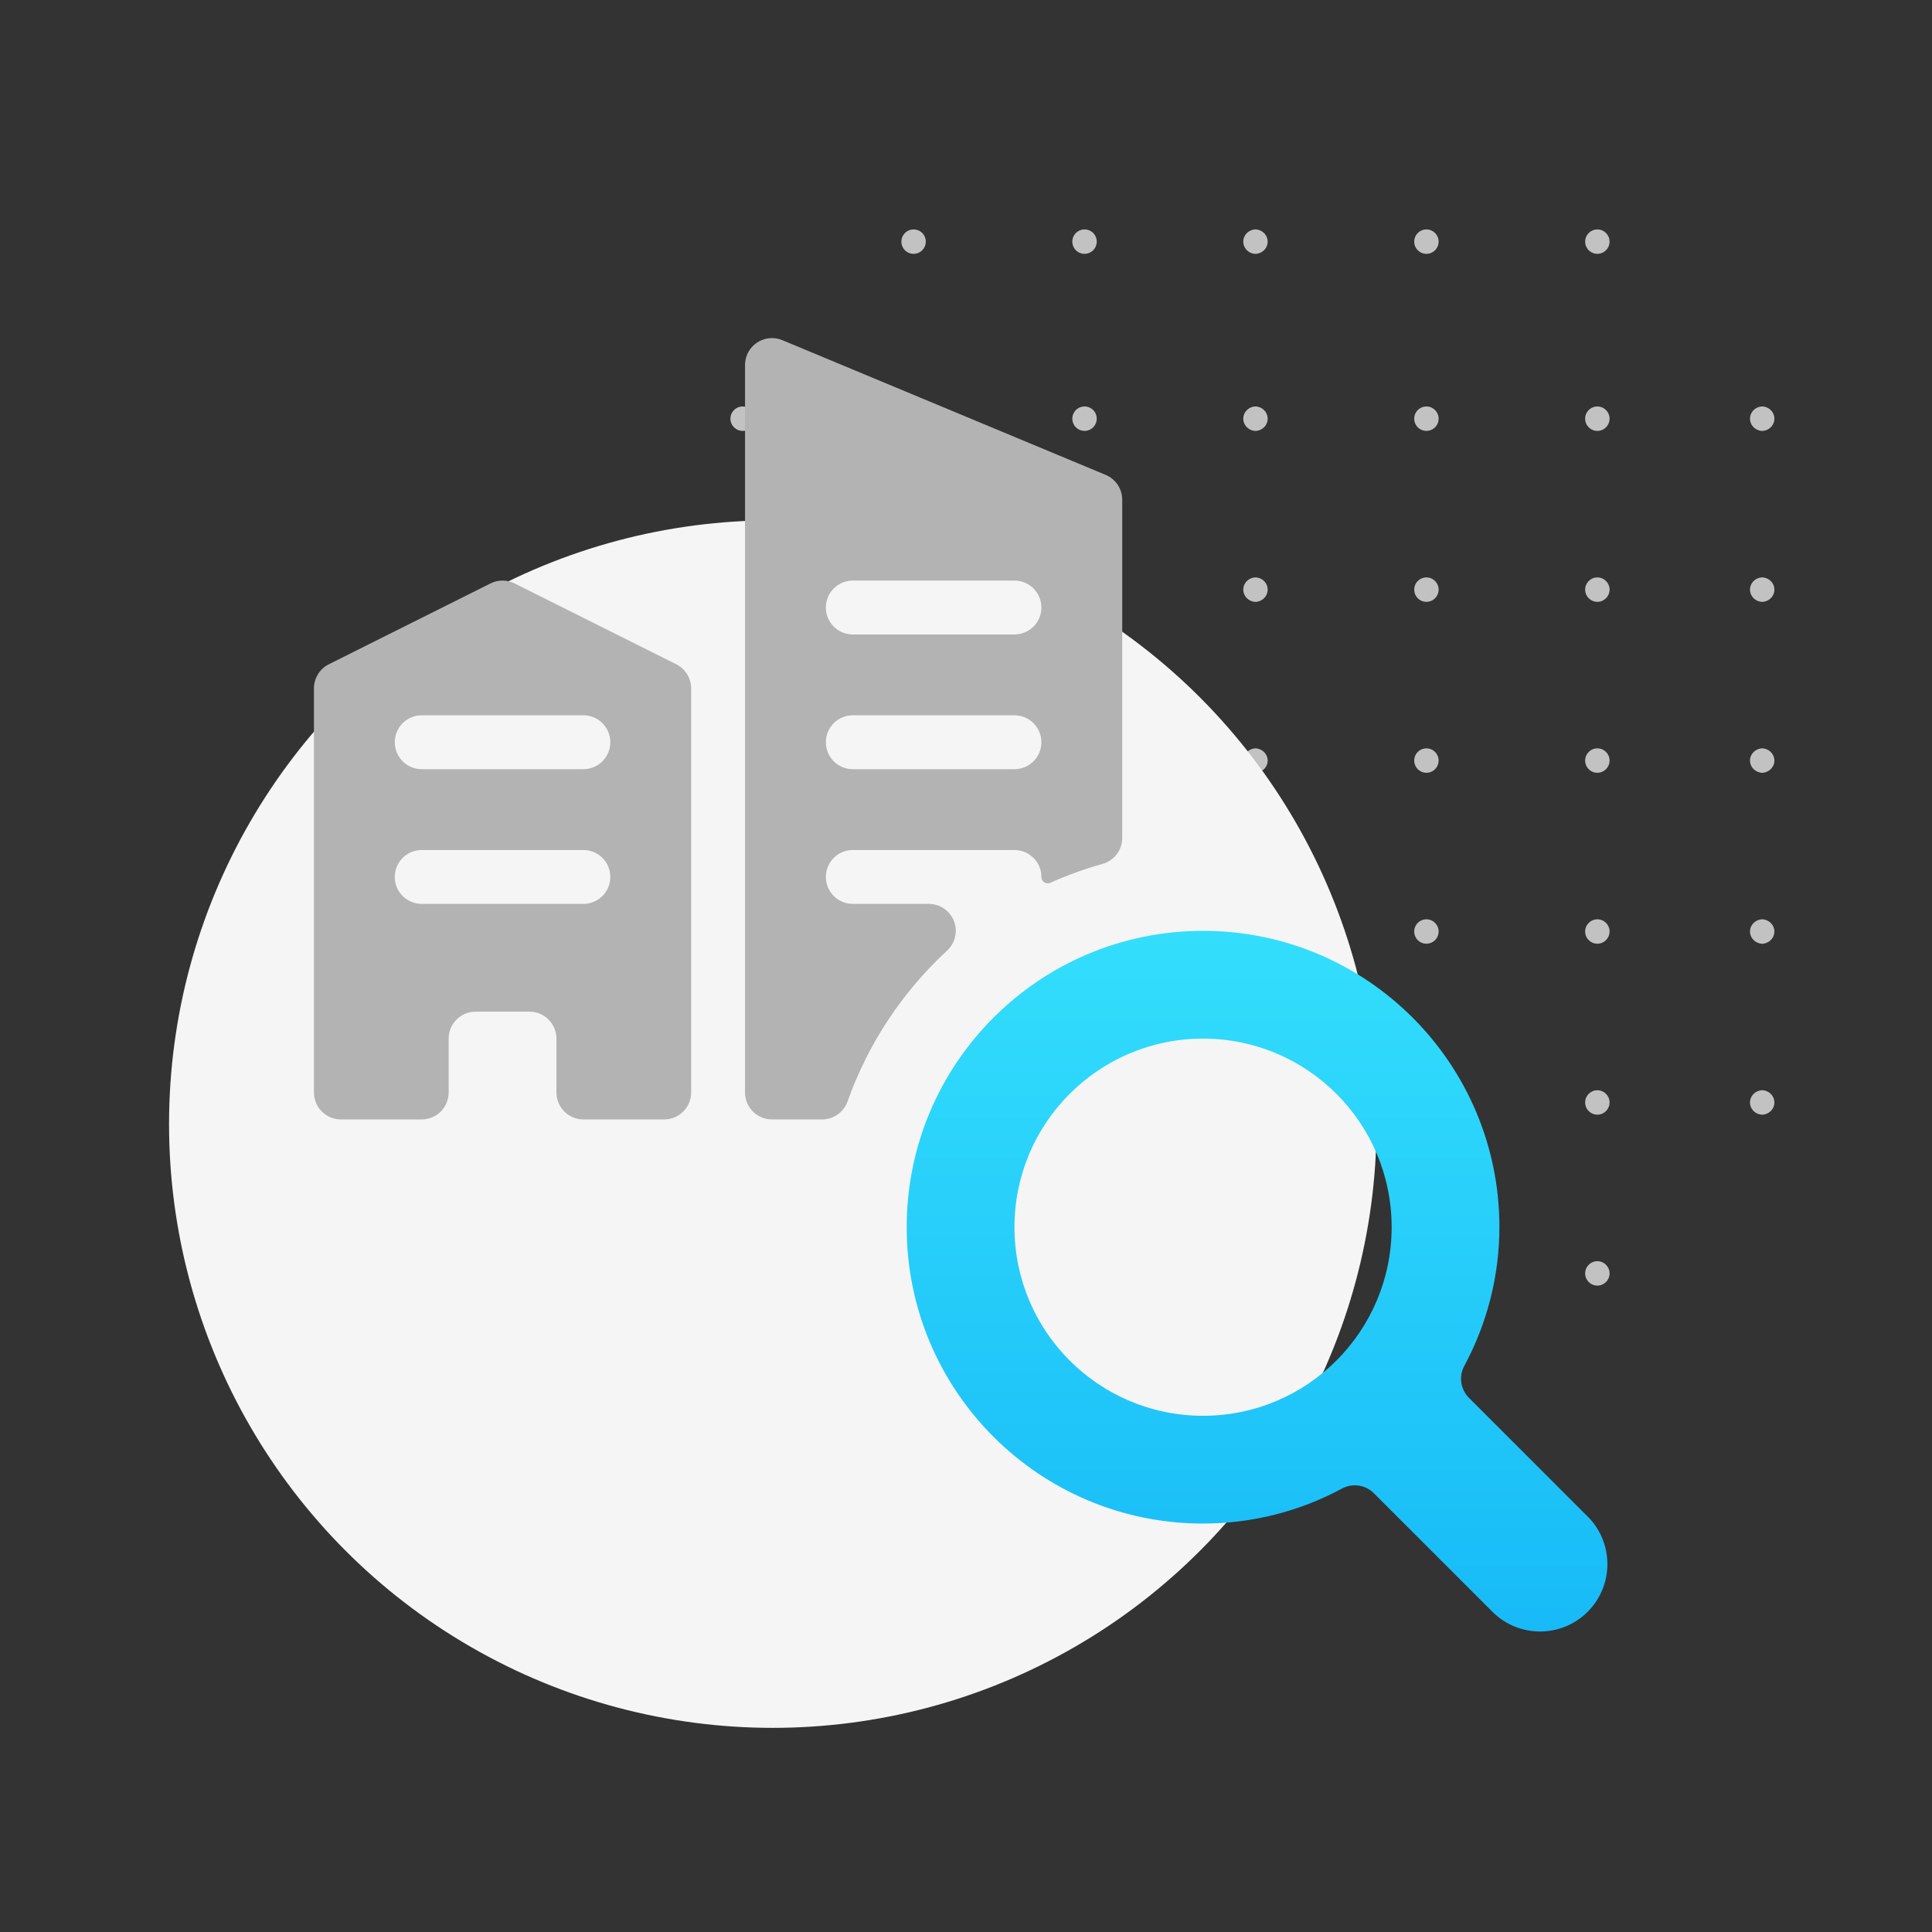 <?xml version="1.0" encoding="UTF-8"?>
<svg width="160px" height="160px" viewBox="0 0 160 160" version="1.1" xmlns="http://www.w3.org/2000/svg" xmlns:xlink="http://www.w3.org/1999/xlink">
    <rect x="0" y="0" width="160" height="160" fill="#333333" stroke="none"/>
    <!-- Generator: Sketch 63.1 (92452) - https://sketch.com -->
    <title>Accelerate Venue Search</title>
    <desc>Created with Sketch.</desc>
    <defs>
        <linearGradient x1="50%" y1="0%" x2="50%" y2="100%" id="linearGradient-1">
            <stop stop-color="#33DEFC" offset="0%"></stop>
            <stop stop-color="#17BAF7" offset="100%"></stop>
        </linearGradient>
    </defs>
    <g id="Accelerate-Venue-Search" stroke="none" stroke-width="1" fill="none" fill-rule="evenodd">
        <path d="M75.659,104.446 C75.928,104.446 76.185,104.552 76.375,104.742 C76.565,104.931 76.671,105.189 76.67,105.458 C76.67,106.016 76.218,106.469 75.659,106.469 C75.101,106.469 74.648,106.016 74.648,105.458 C74.648,104.899 75.101,104.446 75.659,104.446 Z M104.022,104.446 L104.137,104.463 C104.625,104.56 104.984,104.972 104.984,105.458 C104.984,105.943 104.625,106.356 104.137,106.452 L104.022,106.469 L103.924,106.469 L103.809,106.452 C103.321,106.356 102.962,105.943 102.962,105.458 C102.962,104.972 103.321,104.56 103.809,104.463 L103.924,104.446 L104.022,104.446 Z M132.286,104.446 C132.845,104.446 133.298,104.899 133.298,105.458 C133.298,106.016 132.845,106.469 132.286,106.469 C131.728,106.469 131.275,106.016 131.275,105.458 C131.275,104.899 131.728,104.446 132.286,104.446 Z M118.133,104.446 C118.69,104.448 119.141,104.9 119.141,105.458 C119.141,105.867 118.894,106.236 118.516,106.392 C118.138,106.548 117.702,106.461 117.413,106.171 C117.125,105.882 117.039,105.446 117.196,105.068 C117.354,104.691 117.723,104.445 118.133,104.446 Z M89.816,104.446 C90.084,104.446 90.342,104.552 90.532,104.742 C90.722,104.931 90.828,105.189 90.827,105.458 C90.827,105.867 90.581,106.235 90.203,106.392 C89.825,106.548 89.39,106.462 89.101,106.173 C88.812,105.883 88.725,105.448 88.882,105.071 C89.038,104.693 89.407,104.446 89.816,104.446 Z M104.021,90.29 L104.136,90.304 C104.622,90.395 104.984,90.809 104.984,91.301 C104.984,91.792 104.622,92.207 104.136,92.297 L104.021,92.312 L103.924,92.312 L103.81,92.297 C103.323,92.207 102.962,91.792 102.962,91.301 C102.962,90.809 103.323,90.395 103.81,90.304 L103.924,90.29 L104.021,90.29 Z M75.659,90.29 C75.928,90.289 76.185,90.395 76.375,90.585 C76.565,90.775 76.671,91.032 76.67,91.301 C76.67,91.859 76.218,92.312 75.659,92.312 C75.101,92.312 74.648,91.859 74.648,91.301 C74.648,90.742 75.101,90.29 75.659,90.29 Z M61.502,90.29 C61.771,90.289 62.029,90.395 62.218,90.585 C62.408,90.775 62.514,91.032 62.514,91.301 C62.514,91.859 62.061,92.312 61.502,92.312 C60.944,92.312 60.491,91.859 60.491,91.301 C60.491,90.742 60.944,90.29 61.502,90.29 Z M145.986,90.29 L146.1,90.304 C146.587,90.395 146.949,90.809 146.949,91.301 C146.949,91.792 146.587,92.207 146.1,92.297 L145.986,92.312 L145.889,92.312 L145.775,92.297 C145.288,92.207 144.926,91.792 144.926,91.301 C144.926,90.809 145.288,90.395 145.775,90.304 L145.889,90.29 L145.986,90.29 Z M118.133,90.29 C118.69,90.291 119.141,90.744 119.141,91.301 C119.141,91.71 118.894,92.079 118.516,92.235 C118.138,92.392 117.702,92.305 117.413,92.015 C117.125,91.725 117.039,91.289 117.196,90.912 C117.354,90.534 117.723,90.288 118.133,90.29 Z M132.286,90.29 C132.845,90.29 133.298,90.742 133.298,91.301 C133.298,91.859 132.845,92.312 132.286,92.312 C131.728,92.312 131.275,91.859 131.275,91.301 C131.275,90.742 131.728,90.29 132.286,90.29 Z M89.66,90.221 C90.208,90.226 90.65,90.674 90.645,91.223 C90.641,91.772 90.193,92.213 89.644,92.209 C89.095,92.205 88.654,91.756 88.658,91.207 C88.662,90.658 89.111,90.217 89.66,90.221 Z M145.987,76.133 L146.102,76.149 C146.59,76.246 146.949,76.658 146.949,77.144 C146.949,77.63 146.59,78.042 146.102,78.139 L145.987,78.155 L145.888,78.155 L145.773,78.139 C145.285,78.042 144.926,77.63 144.926,77.144 C144.926,76.658 145.285,76.246 145.773,76.149 L145.888,76.133 L145.987,76.133 Z M104.022,76.133 L104.137,76.149 C104.625,76.246 104.984,76.658 104.984,77.144 C104.984,77.63 104.625,78.042 104.137,78.139 L104.022,78.155 L103.924,78.155 L103.809,78.139 C103.321,78.042 102.962,77.63 102.962,77.144 C102.962,76.658 103.321,76.246 103.809,76.149 L103.924,76.133 L104.022,76.133 Z M132.286,76.133 C132.845,76.133 133.298,76.586 133.298,77.144 C133.298,77.702 132.845,78.155 132.286,78.155 C131.728,78.155 131.275,77.702 131.275,77.144 C131.275,76.586 131.728,76.133 132.286,76.133 Z M75.659,76.133 C75.928,76.132 76.185,76.238 76.375,76.428 C76.565,76.618 76.671,76.876 76.67,77.144 C76.67,77.702 76.218,78.155 75.659,78.155 C75.101,78.155 74.648,77.702 74.648,77.144 C74.648,76.586 75.101,76.133 75.659,76.133 Z M61.502,76.133 C61.771,76.132 62.029,76.238 62.218,76.428 C62.408,76.618 62.514,76.876 62.514,77.144 C62.514,77.702 62.061,78.155 61.502,78.155 C60.944,78.155 60.491,77.702 60.491,77.144 C60.491,76.586 60.944,76.133 61.502,76.133 Z M118.133,76.133 C118.69,76.135 119.141,76.587 119.141,77.144 C119.141,77.553 118.894,77.922 118.516,78.078 C118.138,78.235 117.702,78.148 117.413,77.858 C117.125,77.568 117.039,77.133 117.196,76.755 C117.354,76.377 117.723,76.132 118.133,76.133 Z M89.657,76.008 C90.206,76.013 90.647,76.461 90.643,77.01 C90.638,77.559 90.19,78.001 89.641,77.996 C89.093,77.992 88.651,77.543 88.656,76.995 C88.66,76.446 89.108,76.004 89.657,76.008 Z M61.502,61.976 C61.771,61.975 62.029,62.081 62.218,62.271 C62.408,62.461 62.514,62.719 62.514,62.987 C62.514,63.546 62.061,63.998 61.502,63.998 C60.944,63.998 60.491,63.546 60.491,62.987 C60.491,62.429 60.944,61.976 61.502,61.976 Z M118.133,61.976 C118.69,61.978 119.141,62.43 119.141,62.987 C119.141,63.396 118.894,63.765 118.516,63.922 C118.138,64.078 117.702,63.991 117.413,63.701 C117.125,63.411 117.039,62.976 117.196,62.598 C117.354,62.22 117.723,61.975 118.133,61.976 Z M132.286,61.976 C132.845,61.976 133.298,62.429 133.298,62.987 C133.298,63.546 132.845,63.998 132.286,63.998 C131.728,63.998 131.275,63.546 131.275,62.987 C131.275,62.429 131.728,61.976 132.286,61.976 Z M75.659,61.976 C75.928,61.975 76.185,62.081 76.375,62.271 C76.565,62.461 76.671,62.719 76.67,62.987 C76.67,63.546 76.218,63.998 75.659,63.998 C75.101,63.998 74.648,63.546 74.648,62.987 C74.648,62.429 75.101,61.976 75.659,61.976 Z M104.022,61.976 L104.137,61.993 C104.625,62.089 104.984,62.501 104.984,62.987 C104.984,63.473 104.625,63.885 104.137,63.982 L104.022,63.998 L103.924,63.998 L103.809,63.982 C103.321,63.885 102.962,63.473 102.962,62.987 C102.962,62.501 103.321,62.089 103.809,61.993 L103.924,61.976 L104.022,61.976 Z M89.816,61.976 C90.084,61.975 90.342,62.081 90.532,62.271 C90.722,62.461 90.828,62.719 90.827,62.987 C90.827,63.396 90.581,63.765 90.203,63.921 C89.825,64.078 89.39,63.991 89.101,63.702 C88.812,63.413 88.725,62.978 88.882,62.6 C89.038,62.222 89.407,61.976 89.816,61.976 Z M145.987,61.976 L146.102,61.993 C146.59,62.089 146.949,62.501 146.949,62.987 C146.949,63.473 146.59,63.885 146.102,63.982 L145.987,63.998 L145.888,63.998 L145.773,63.982 C145.285,63.885 144.926,63.473 144.926,62.987 C144.926,62.501 145.285,62.089 145.773,61.993 L145.888,61.976 L145.987,61.976 Z M145.986,47.819 L146.1,47.834 C146.587,47.924 146.949,48.339 146.949,48.83 C146.949,49.322 146.587,49.737 146.1,49.827 L145.986,49.842 L145.889,49.842 L145.775,49.827 C145.288,49.737 144.926,49.322 144.926,48.83 C144.926,48.339 145.288,47.924 145.775,47.834 L145.889,47.819 L145.986,47.819 Z M132.286,47.819 C132.845,47.819 133.298,48.272 133.298,48.83 C133.298,49.389 132.845,49.842 132.286,49.842 C131.728,49.842 131.275,49.389 131.275,48.83 C131.275,48.272 131.728,47.819 132.286,47.819 Z M104.021,47.819 L104.136,47.834 C104.622,47.924 104.984,48.339 104.984,48.83 C104.984,49.322 104.622,49.737 104.136,49.827 L104.021,49.842 L103.924,49.842 L103.81,49.827 C103.323,49.737 102.962,49.322 102.962,48.83 C102.962,48.339 103.323,47.924 103.81,47.834 L103.924,47.819 L104.021,47.819 Z M75.659,47.819 C75.928,47.818 76.185,47.925 76.375,48.114 C76.565,48.304 76.671,48.562 76.67,48.83 C76.67,49.389 76.218,49.842 75.659,49.842 C75.101,49.842 74.648,49.389 74.648,48.83 C74.648,48.272 75.101,47.819 75.659,47.819 Z M118.133,47.819 C118.69,47.821 119.141,48.273 119.141,48.83 C119.141,49.24 118.894,49.609 118.516,49.765 C118.138,49.921 117.702,49.834 117.413,49.544 C117.125,49.254 117.039,48.819 117.196,48.441 C117.354,48.064 117.723,47.818 118.133,47.819 Z M61.502,47.819 C61.771,47.818 62.029,47.925 62.218,48.114 C62.408,48.304 62.514,48.562 62.514,48.83 C62.514,49.389 62.061,49.842 61.502,49.842 C60.944,49.842 60.491,49.389 60.491,48.83 C60.491,48.272 60.944,47.819 61.502,47.819 Z M89.652,47.627 C90.201,47.631 90.642,48.079 90.638,48.628 C90.634,49.177 90.185,49.619 89.636,49.614 C89.088,49.61 88.646,49.161 88.651,48.612 C88.655,48.064 89.104,47.622 89.652,47.627 Z M118.133,33.662 C118.69,33.664 119.141,34.116 119.141,34.674 C119.141,35.083 118.894,35.452 118.516,35.608 C118.138,35.764 117.702,35.677 117.413,35.388 C117.125,35.098 117.039,34.662 117.196,34.284 C117.354,33.907 117.723,33.661 118.133,33.662 Z M75.659,33.662 C75.928,33.662 76.185,33.768 76.375,33.958 C76.565,34.147 76.671,34.405 76.67,34.674 C76.67,35.232 76.218,35.685 75.659,35.685 C75.101,35.685 74.648,35.232 74.648,34.674 C74.648,34.115 75.101,33.662 75.659,33.662 Z M89.816,33.662 C90.084,33.662 90.342,33.768 90.532,33.958 C90.722,34.147 90.828,34.405 90.827,34.674 C90.827,35.083 90.581,35.451 90.203,35.608 C89.825,35.764 89.39,35.678 89.101,35.389 C88.812,35.099 88.725,34.664 88.882,34.287 C89.038,33.909 89.407,33.662 89.816,33.662 Z M61.502,33.662 C61.771,33.662 62.029,33.768 62.218,33.958 C62.408,34.147 62.514,34.405 62.514,34.674 C62.514,35.232 62.061,35.685 61.502,35.685 C60.944,35.685 60.491,35.232 60.491,34.674 C60.491,34.115 60.944,33.662 61.502,33.662 Z M104.021,33.662 L104.136,33.677 C104.622,33.767 104.984,34.182 104.984,34.674 C104.984,35.165 104.622,35.58 104.136,35.67 L104.021,35.685 L103.924,35.685 L103.81,35.67 C103.323,35.58 102.962,35.165 102.962,34.674 C102.962,34.182 103.323,33.767 103.81,33.677 L103.924,33.662 L104.021,33.662 Z M132.286,33.662 C132.845,33.662 133.298,34.115 133.298,34.674 C133.298,35.232 132.845,35.685 132.286,35.685 C131.728,35.685 131.275,35.232 131.275,34.674 C131.275,34.115 131.728,33.662 132.286,33.662 Z M145.986,33.662 L146.1,33.677 C146.587,33.767 146.949,34.182 146.949,34.674 C146.949,35.165 146.587,35.58 146.1,35.67 L145.986,35.685 L145.889,35.685 L145.775,35.67 C145.288,35.58 144.926,35.165 144.926,34.674 C144.926,34.182 145.288,33.767 145.775,33.677 L145.889,33.662 L145.986,33.662 Z M132.286,19 C132.845,19 133.298,19.453 133.298,20.011 C133.298,20.42 133.051,20.789 132.673,20.945 C132.296,21.102 131.861,21.015 131.571,20.726 C131.282,20.437 131.196,20.002 131.352,19.624 C131.509,19.246 131.877,19 132.286,19 Z M89.816,19 C90.084,18.999 90.342,19.105 90.532,19.295 C90.722,19.485 90.828,19.743 90.827,20.011 C90.827,20.42 90.581,20.789 90.203,20.945 C89.825,21.102 89.39,21.015 89.101,20.726 C88.812,20.437 88.725,20.002 88.882,19.624 C89.038,19.246 89.407,19 89.816,19 Z M118.133,19 C118.69,19.002 119.141,19.454 119.141,20.011 C119.141,20.42 118.894,20.789 118.516,20.946 C118.138,21.102 117.702,21.015 117.413,20.725 C117.125,20.435 117.039,20 117.196,19.622 C117.354,19.244 117.723,18.999 118.133,19 Z M75.659,19 C75.928,18.999 76.185,19.105 76.375,19.295 C76.565,19.485 76.671,19.743 76.67,20.011 C76.67,20.42 76.424,20.789 76.046,20.945 C75.668,21.102 75.233,21.015 74.944,20.726 C74.655,20.437 74.568,20.002 74.725,19.624 C74.882,19.246 75.25,19 75.659,19 Z M104.021,19 L104.136,19.015 C104.622,19.105 104.984,19.52 104.984,20.011 C104.984,20.503 104.622,20.917 104.136,21.008 L104.021,21.022 L103.924,21.022 L103.81,21.008 C103.323,20.917 102.962,20.503 102.962,20.011 C102.962,19.52 103.323,19.105 103.81,19.015 L103.924,19 L104.021,19 Z" id="Combined-Shape" fill="#C2C2C2" fill-rule="nonzero"></path>
        <circle id="Oval-Copy" fill="#F5F5F5" cx="64" cy="93.094" r="50"></circle>
        <g id="Group" transform="translate(26, 28)" fill-rule="nonzero">
            <path d="M105.467,97.577 L95.649,87.76 C94.958,87.063 94.797,85.997 95.261,85.131 C97.166,81.597 98.171,77.648 98.175,73.631 C98.175,60.074 87.188,49.088 73.631,49.088 C60.074,49.088 49.088,60.074 49.088,73.631 C49.088,87.188 60.074,98.175 73.631,98.175 C77.652,98.175 81.606,97.18 85.145,95.274 C86.01,94.81 87.081,94.966 87.777,95.663 L97.595,105.48 C99.773,107.658 103.307,107.658 105.485,105.48 C107.662,103.302 107.662,99.768 105.485,97.59 L105.467,97.577 Z M73.631,89.25 C65.005,89.25 58.013,82.257 58.013,73.631 C58.013,65.005 65.005,58.013 73.631,58.013 C82.257,58.013 89.25,65.005 89.25,73.631 C89.25,82.257 82.257,89.25 73.631,89.25 Z" id="Shape" fill="url(#linearGradient-1)"></path>
            <path d="M30.006,27.012 L16.618,20.318 C15.989,20.001 15.248,20.001 14.619,20.318 L1.232,27.012 C0.477,27.391 0,28.163 0,29.006 L0,62.475 C0,63.707 1,64.706 2.231,64.706 L8.925,64.706 C10.157,64.706 11.156,63.707 11.156,62.475 L11.156,58.013 C11.156,56.781 12.156,55.781 13.388,55.781 L17.85,55.781 C19.082,55.781 20.081,56.781 20.081,58.013 L20.081,62.475 C20.081,63.707 21.081,64.706 22.313,64.706 L29.006,64.706 C30.238,64.706 31.238,63.707 31.238,62.475 L31.238,29.006 C31.238,28.163 30.76,27.391 30.006,27.012 Z M22.313,46.856 L8.925,46.856 C7.693,46.856 6.694,45.857 6.694,44.625 C6.694,43.393 7.693,42.394 8.925,42.394 L22.313,42.394 C23.544,42.394 24.544,43.393 24.544,44.625 C24.544,45.857 23.544,46.856 22.313,46.856 Z M22.313,35.7 L8.925,35.7 C7.693,35.7 6.694,34.7 6.694,33.469 C6.694,32.237 7.693,31.238 8.925,31.238 L22.313,31.238 C23.544,31.238 24.544,32.237 24.544,33.469 C24.544,34.7 23.544,35.7 22.313,35.7 Z M53.001,48.275 C52.666,47.419 51.841,46.856 50.922,46.856 L44.625,46.856 C43.393,46.856 42.394,45.857 42.394,44.625 C42.394,43.393 43.393,42.394 44.625,42.394 L58.013,42.394 C59.244,42.394 60.244,43.393 60.244,44.625 C60.239,44.804 60.329,44.973 60.48,45.071 C60.628,45.169 60.819,45.183 60.98,45.111 C62.381,44.482 63.827,43.96 65.309,43.545 C66.273,43.273 66.942,42.394 66.938,41.39 L66.938,13.388 C66.938,12.486 66.398,11.674 65.563,11.326 L38.788,0.17 C37.65,-0.303 36.343,0.237 35.87,1.374 C35.758,1.647 35.7,1.937 35.7,2.231 L35.7,62.475 C35.7,63.707 36.7,64.706 37.931,64.706 L42.086,64.706 C43.032,64.706 43.871,64.113 44.188,63.22 C45.883,58.45 48.713,54.161 52.434,50.725 C53.108,50.105 53.336,49.132 53.001,48.275 Z M44.625,20.081 L58.013,20.081 C59.244,20.081 60.244,21.081 60.244,22.313 C60.244,23.544 59.244,24.544 58.013,24.544 L44.625,24.544 C43.393,24.544 42.394,23.544 42.394,22.313 C42.394,21.081 43.393,20.081 44.625,20.081 Z M44.625,31.238 L58.013,31.238 C59.244,31.238 60.244,32.237 60.244,33.469 C60.244,34.7 59.244,35.7 58.013,35.7 L44.625,35.7 C43.393,35.7 42.394,34.7 42.394,33.469 C42.394,32.237 43.393,31.238 44.625,31.238 Z" id="Shape" fill="#B3B3B3"></path>
        </g>
    </g>
</svg>